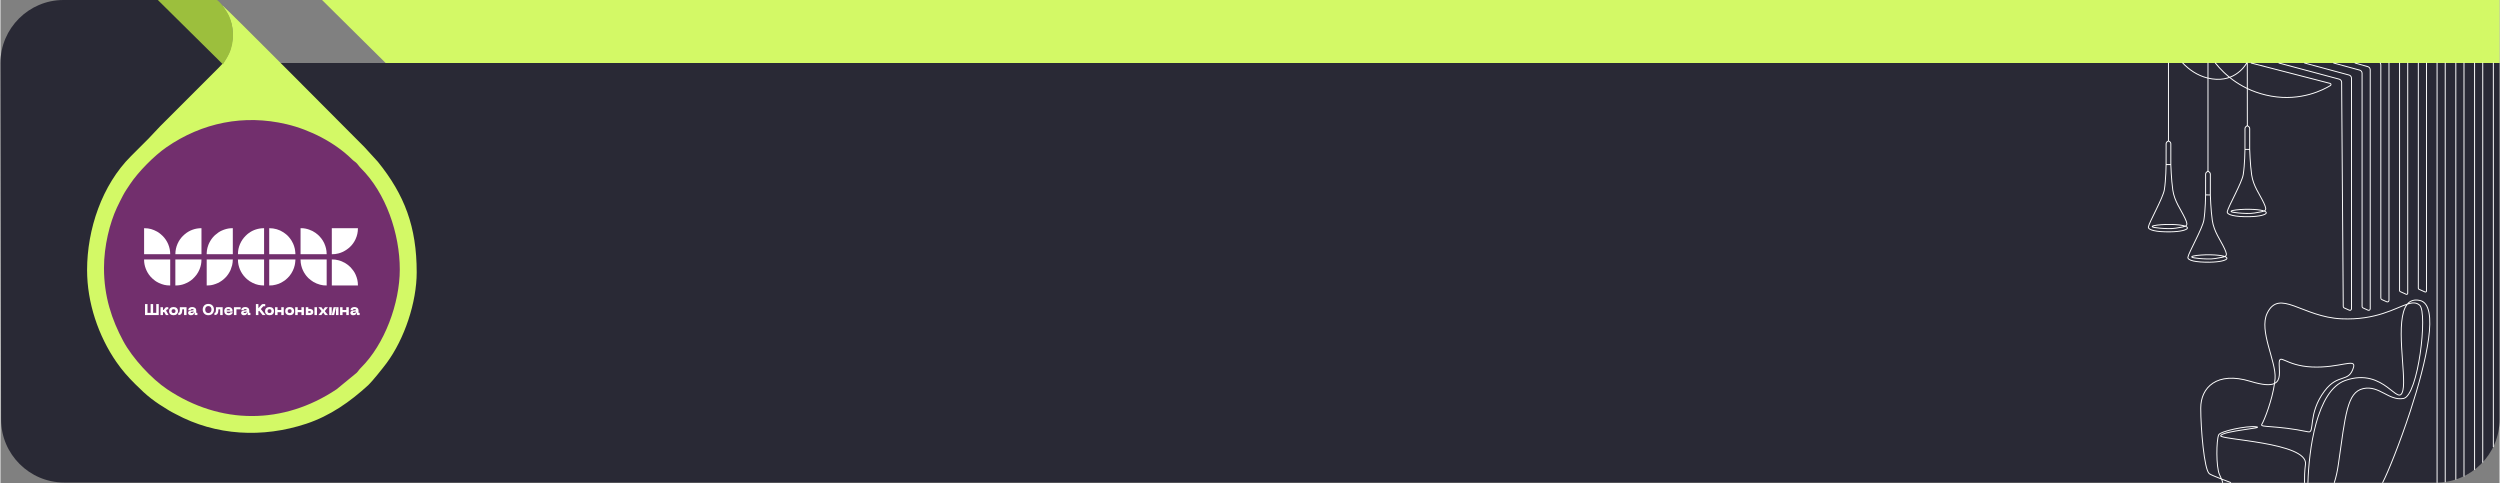<?xml version="1.0" encoding="UTF-8"?> <svg xmlns="http://www.w3.org/2000/svg" xmlns:xlink="http://www.w3.org/1999/xlink" xmlns:xodm="http://www.corel.com/coreldraw/odm/2003" xml:space="preserve" width="2350px" height="454px" version="1.1" style="shape-rendering:geometricPrecision; text-rendering:geometricPrecision; image-rendering:optimizeQuality; fill-rule:evenodd; clip-rule:evenodd" viewBox="0 0 2348.32 453.84"><rect x="0" y="0" width="2348.32" height="453.84" fill="#808080" stroke="none"/> <defs> <style type="text/css"> .str0 {stroke:white;stroke-width:0.9;stroke-linecap:round;stroke-linejoin:round;stroke-miterlimit:22.926} .fil7 {fill:none} .fil4 {fill:white} .fil0 {fill:#292935} .fil1 {fill:#722F6D} .fil3 {fill:#9CBF3D} .fil2 {fill:#D3F966} .fil6 {fill:#D3F966} .fil5 {fill:white;fill-rule:nonzero} </style> </defs> <g id="Слой_x0020_1">  <path class="fil0" d="M208.81 59.22l-59.22 -59.22 -90.37 0c-32.57,0 -59.22,26.65 -59.22,59.22 0,81.94 0.59,253.01 0.59,334.95 0,32.57 26.65,59.22 59.21,59.22l2229.3 0c32.56,0 59.28,-26.65 59.22,-59.22l0 -334.95 -2139.51 0z"></path> <circle class="fil1" cx="236.26" cy="247.75" r="143.57"></circle> <path class="fil2" d="M97.28 251.85c0,-20.74 5.44,-42.35 12.13,-56.7 1.85,-3.96 3.81,-7.77 5.73,-11.48 1.92,-3.69 4.39,-7.2 6.63,-10.58 7.62,-11.52 22.75,-26.81 34.14,-34.68 33.59,-23.21 72.86,-31.15 112.92,-21.71 21.92,5.16 45.5,17.15 61.56,33.08 1.81,1.79 3.09,2.23 4.66,3.95 1.52,1.66 1.82,2.54 3.62,4.31 23.54,23.35 36.57,61.48 36.57,95.13 0,31.66 -14.21,70.44 -36.57,92.48 -1.87,1.84 -2.33,3.04 -3.95,4.66l-18.9 15.51c-49.99,33.44 -108.97,33.54 -159.11,0 -14.76,-9.87 -32.68,-29.23 -41.34,-45.36 -10.74,-20 -18.09,-41.79 -18.09,-68.61zm121.11 -219.06c0,6.02 -1.97,13.87 -3.95,17.88 -3,6.03 -4.51,8.12 -9.12,12.73 -7.56,7.54 -14.62,14.62 -22.17,22.17l-33.09 33.09c-3.97,3.97 -6.92,7.58 -10.92,11.58l-16.54 16.54c-27.24,27.15 -41.2,68.75 -41.2,107.05 0,30.52 10.59,61.82 27.52,86.31 5.51,7.96 10.93,14.02 17.65,20.74 11.67,11.67 17.74,16.31 31.97,24.94 2.32,1.41 3.64,1.95 6.03,3.24 37.83,20.47 81.81,22.68 122.74,9.14 22.48,-7.44 41.26,-20.7 58.33,-36.32 3.43,-3.14 13.87,-16.19 17.13,-20.59 16.89,-22.76 28.36,-57.12 28.36,-85.47 0,-42.55 -11.26,-72.55 -36.5,-103.81l-12.64 -13.83c-9.39,-9.38 -129.99,-130.83 -133.52,-133.19 0.71,2.67 9.92,11.12 9.92,27.8z"></path> <path class="fil3" d="M147.89 0l61.24 60.58c0.31,-1.16 3.9,-6.05 5.95,-10.59 4.99,-11.07 4.5,-25.69 -1.08,-36.63 -1.59,-3.11 -6.13,-9.61 -8.67,-11.85 -0.55,-0.48 -1.16,-0.99 -1.81,-1.51l-55.63 0z"></path> <g id="_105553225854592"> <path class="fil4" d="M252.55 268.26c2.69,0 3.79,-0.16 6.31,-0.78 3.66,-0.91 6.11,-2.37 8.98,-4.5 0.18,-0.13 0.22,-0.16 0.39,-0.31 1.55,-1.39 1.97,-1.73 3.38,-3.39 2.28,-2.7 4.23,-6.7 4.93,-10.11 0.17,-0.85 0.55,-2.98 0.55,-3.89l0.08 -1.48 -24.62 0 0 24.46z"></path> <path class="fil4" d="M311.37 238.89c2.47,0 3.79,-0.15 6.19,-0.75 1.27,-0.32 3.17,-0.97 4.3,-1.54 5.16,-2.58 9.29,-6.41 11.77,-11.76 1.54,-3.33 2.28,-6.58 2.28,-10.42l-24.54 0 0 24.47z"></path> <path class="fil4" d="M252.55 238.89l24.62 0 -0.08 -1.41c0,-0.88 -0.39,-3.17 -0.55,-3.96 -0.34,-1.64 -0.91,-3.14 -1.51,-4.57 -0.31,-0.75 -1.09,-2.2 -1.54,-2.9 -1.23,-1.93 -1.64,-2.31 -2.97,-3.89 -0.12,-0.15 -0.24,-0.25 -0.38,-0.39l-1.53 -1.44c-1.05,-0.84 -1.43,-1.17 -2.58,-1.93 -4.01,-2.66 -8.6,-3.98 -13.48,-3.98l0 24.47z"></path> <path class="fil4" d="M193.8 237.8l0 1.09 24.54 0 0 -24.47c-3.37,0 -5.3,0.41 -8.26,1.39 -1.02,0.34 -1.24,0.51 -2.11,0.86 -1.96,0.8 -4.59,2.66 -6.16,4.12l-0.78 0.7c-2.06,2.06 -3.59,4.24 -4.89,6.88 -0.14,0.28 -0.3,0.65 -0.44,0.97 -0.16,0.38 -0.28,0.7 -0.41,1.06 -0.27,0.76 -0.48,1.43 -0.72,2.24 -0.37,1.25 -0.77,3.55 -0.77,5.16z"></path> <path class="fil4" d="M134.98 244.57c0,5.12 2.3,11.04 5.7,14.95 0.15,0.16 0.16,0.22 0.32,0.38 0.13,0.15 0.25,0.24 0.39,0.39 1.15,1.31 2.44,2.44 3.87,3.45 0.29,0.21 0.55,0.4 0.87,0.61 0.31,0.19 0.62,0.4 0.92,0.56 0.64,0.34 1.22,0.73 1.93,1.04 3.69,1.57 6.18,2.31 10.54,2.31l0 -24.46 -24.54 0 0 0.77z"></path> <path class="fil4" d="M164.35 268.26c2.98,0 5.79,-0.43 8.45,-1.45 2.78,-1.06 5.65,-2.63 7.82,-4.65 2.8,-2.6 4.98,-5.37 6.45,-9.05 1.25,-3.13 1.82,-5.76 1.82,-9.31l-24.54 0 0 24.46z"></path> <path class="fil4" d="M311.37 268.26l24.54 0c0,-3.92 -0.74,-6.94 -2.26,-10.36 -1.14,-2.57 -2.7,-4.53 -4.5,-6.57 -0.41,-0.46 -0.72,-0.69 -1.13,-1.05 -1.65,-1.46 -2.18,-1.93 -4.24,-3.16 -0.91,-0.54 -1.96,-1.08 -2.96,-1.48 -1.13,-0.45 -2.1,-0.81 -3.33,-1.11 -2.31,-0.58 -3.62,-0.73 -6.12,-0.73l0 24.46z"></path> <path class="fil4" d="M282 244.34c0,3.5 1.05,7.25 2.21,9.64 0.35,0.73 0.55,1.23 1,1.96l1.15 1.8c0.51,0.73 1.32,1.84 1.97,2.48 0.45,0.44 0.62,0.75 1.05,1.12 1.56,1.37 2.83,2.44 4.65,3.54 1.87,1.12 4.14,2.07 6.26,2.62 2.38,0.61 3.69,0.76 6.25,0.76l0 -24.46 -24.54 0 0 0.54z"></path> <path class="fil4" d="M223.17 244.11c0,6.2 2.63,12.4 7,16.77 0.51,0.51 0.95,1 1.51,1.45 2.19,1.77 2.67,2.17 5.41,3.54 3.31,1.65 6.78,2.39 10.63,2.39l0 -24.46 -24.55 0 0 0.31z"></path> <path class="fil4" d="M223.17 238.58l0 0.31 24.55 0 0 -24.47c-5.25,0 -10.29,1.6 -14.25,4.53 -0.31,0.23 -0.55,0.39 -0.85,0.63 -0.28,0.23 -0.56,0.42 -0.82,0.67l-1.56 1.48c-4.34,4.35 -7.07,10.49 -7.07,16.85z"></path> <path class="fil4" d="M282 238.89l24.54 0c0,-2.06 -0.24,-3.78 -0.64,-5.52 -0.19,-0.82 -0.39,-1.51 -0.66,-2.3 -1.16,-3.5 -3.13,-6.7 -5.73,-9.3 -0.27,-0.27 -0.48,-0.48 -0.74,-0.74 -0.67,-0.67 -1.73,-1.47 -2.48,-2.04 -3.34,-2.52 -8.8,-4.57 -13.44,-4.57l-0.85 0 0 24.47z"></path> <path class="fil4" d="M134.98 214.42l0 24.47 24.54 0c0,-6.66 -2.67,-12.77 -7.19,-17.28 -1.3,-1.3 -3.48,-3.08 -5.15,-3.97 -3.83,-2.04 -7.03,-3.22 -12.2,-3.22z"></path> <path class="fil4" d="M164.35 238.89l24.54 0 0 -24.47c-5.81,0 -11.09,1.9 -15.52,5.52l-1.99 1.83c-3.72,3.71 -7.03,9.7 -7.03,17.12z"></path> <path class="fil4" d="M193.8 268.26c2.04,0 4.28,-0.19 6.18,-0.75 3.35,-0.98 5.4,-1.91 8.16,-3.85 1.18,-0.83 2.19,-1.76 3.21,-2.78 2.01,-2.01 3.59,-4.4 4.86,-7.14l1.5 -4.51c0.37,-1.61 0.63,-3.72 0.63,-5.43l-24.54 0 0 24.46z"></path> <path class="fil5" d="M146.39 285.7l0 8.31 -2.92 0 0 -8.31 -2.36 0 0 8.31 -2.92 0 0 -8.31 -2.35 0 0 10.37 12.91 0 0 -10.37 -2.36 0zm11.62 10.37l-2.38 -4.19 0.9 -1.18 1.19 0 0 -2.06 -1.33 0c-0.63,0 -1.19,0.12 -1.55,0.61l-1.49 2 -0.63 0 0 -2.61 -2.35 0 0 7.43 2.35 0 0 -2.76 0.75 0c0.15,0 0.28,0 0.41,-0.02l1.59 2.78 2.54 0zm0.44 -3.72c0,2.6 1.86,3.87 4.19,3.87 2.33,0 4.18,-1.27 4.18,-3.87 0,-2.59 -1.85,-3.85 -4.18,-3.85 -2.33,0 -4.19,1.26 -4.19,3.85zm2.36 0c0,-1.24 0.72,-1.79 1.83,-1.79 1.11,0 1.83,0.55 1.83,1.79 0,1.25 -0.72,1.81 -1.83,1.81 -1.11,0 -1.83,-0.56 -1.83,-1.81zm14.04 -3.71l-6.29 0c0,4.15 -0.15,5.37 -1.44,5.37l0 2.06c3.1,0 3.67,-1.97 3.78,-5.37l1.6 0 0 5.37 2.35 0 0 -7.43zm1.47 5.4c0,0.77 0.4,2.18 2.71,2.18 2.07,0 2.79,-1.05 3.07,-2.28l0.59 0 -0.37 0.88 0 0.15c0,0.7 0.4,1.1 1.11,1.1l1.63 0 0 -2.06 -1.08 0 0 -2.09c0,-2.44 -1.79,-3.42 -3.83,-3.42 -2.08,0 -3.68,1.1 -3.68,2.98l2.2 0c0,-0.67 0.53,-1.07 1.48,-1.07 1.01,0 1.48,0.37 1.48,0.97l-2.34 0.32c-2.2,0.31 -2.97,1.06 -2.97,2.34zm2.35 -0.44c0,-0.43 0.36,-0.53 1.06,-0.63l1.9 -0.27c0,0.92 -0.85,1.46 -2.15,1.46 -0.39,0 -0.81,-0.13 -0.81,-0.56zm11.39 -2.72c0,3.03 2,5.34 5.29,5.34 3.28,0 5.28,-2.31 5.28,-5.34 0,-3.02 -2,-5.32 -5.28,-5.32 -3.29,0 -5.29,2.3 -5.29,5.32zm2.35 0c0,-1.99 0.99,-3.27 2.94,-3.27 1.96,0 2.93,1.28 2.93,3.27 0,2 -0.97,3.28 -2.93,3.28 -1.95,0 -2.94,-1.28 -2.94,-3.28zm16.4 -2.24l-6.3 0c0,4.15 -0.14,5.37 -1.44,5.37l0 2.06c3.11,0 3.68,-1.97 3.78,-5.37l1.61 0 0 5.37 2.35 0 0 -7.43zm1.47 3.62c0,2.1 1.31,3.96 4.16,3.96 2.57,0 3.8,-1.69 3.94,-2.77l-2.35 0c-0.15,0.56 -0.77,0.86 -1.59,0.86 -1.34,0 -1.95,-0.61 -1.95,-1.46l5.63 0 0 -0.73c0,-2.26 -1.62,-3.62 -3.93,-3.62 -2.31,0 -3.91,1.41 -3.91,3.76zm2.21 -0.73c0,-0.56 0.39,-1.12 1.7,-1.12 1.31,0 1.72,0.56 1.72,1.12l-3.42 0zm6.92 4.54l2.35 0 0 -5.37 3.95 0 0 -2.06 -6.3 0 0 7.43zm6.74 -2.03c0,0.77 0.39,2.18 2.7,2.18 2.08,0 2.8,-1.05 3.08,-2.28l0.59 0 -0.37 0.88 0 0.15c0,0.7 0.39,1.1 1.1,1.1l1.63 0 0 -2.06 -1.07 0 0 -2.09c0,-2.44 -1.79,-3.42 -3.84,-3.42 -2.07,0 -3.68,1.1 -3.68,2.98l2.21 0c0,-0.67 0.53,-1.07 1.47,-1.07 1.02,0 1.49,0.37 1.49,0.97l-2.34 0.32c-2.21,0.31 -2.97,1.06 -2.97,2.34zm2.35 -0.44c0,-0.43 0.35,-0.53 1.06,-0.63l1.9 -0.27c0,0.92 -0.86,1.46 -2.15,1.46 -0.4,0 -0.81,-0.13 -0.81,-0.56zm17.8 2.47l2.79 0 -4.4 -5.66 2.33 -2.65 1.78 0 0 -2.06 -2.03 0c-0.65,0 -1.12,0.24 -1.53,0.71l-2.86 3.28 0 -3.99 -2.35 0 0 10.37 2.35 0 0 -3.59c0.31,-0.06 0.56,-0.19 0.81,-0.39l3.11 3.98zm2.35 -3.72c0,2.6 1.85,3.87 4.19,3.87 2.32,0 4.18,-1.27 4.18,-3.87 0,-2.59 -1.86,-3.85 -4.18,-3.85 -2.34,0 -4.19,1.26 -4.19,3.85zm2.35 0c0,-1.24 0.72,-1.79 1.84,-1.79 1.1,0 1.82,0.55 1.82,1.79 0,1.25 -0.72,1.81 -1.82,1.81 -1.12,0 -1.84,-0.56 -1.84,-1.81zm12.9 -3.71l0 2.68 -3.5 0 0 -2.68 -2.35 0 0 7.43 2.35 0 0 -2.69 3.5 0 0 2.69 2.35 0 0 -7.43 -2.35 0zm3.68 3.71c0,2.6 1.85,3.87 4.19,3.87 2.32,0 4.17,-1.27 4.17,-3.87 0,-2.59 -1.85,-3.85 -4.17,-3.85 -2.34,0 -4.19,1.26 -4.19,3.85zm2.35 0c0,-1.24 0.72,-1.79 1.84,-1.79 1.1,0 1.82,0.55 1.82,1.79 0,1.25 -0.72,1.81 -1.82,1.81 -1.12,0 -1.84,-0.56 -1.84,-1.81zm12.9 -3.71l0 2.68 -3.5 0 0 -2.68 -2.36 0 0 7.43 2.36 0 0 -2.69 3.5 0 0 2.69 2.35 0 0 -7.43 -2.35 0zm7.53 1.61l-1.06 0 0 -1.61 -2.36 0 0 7.43 3.42 0c1.73,0 3.58,-0.5 3.58,-2.91 0,-2.41 -1.85,-2.91 -3.58,-2.91zm4.72 5.82l2.35 0 0 -7.43 -2.35 0 0 7.43zm-5.78 -2.06l0 -1.7 0.91 0c0.98,0 1.38,0.1 1.38,0.85 0,0.75 -0.4,0.85 -1.38,0.85l-0.91 0zm9.45 2.06l2.8 0 1.72 -2.4 1.72 2.4 2.79 0 -2.82 -3.43 0 -0.58 2.82 -3.42 -2.79 0 -1.72 2.39 -1.72 -2.39 -2.8 0 2.83 3.42 0 0.58 -2.83 3.43zm18.92 0l0 -7.43 -4.61 0 -1.6 6.84 -0.59 0 0.44 -1.32 0 -5.52 -2.35 0 0 7.43 4.6 0 1.61 -6.84 0.58 0 -0.44 1.25 0 5.59 2.36 0zm7.32 -7.43l0 2.68 -3.5 0 0 -2.68 -2.35 0 0 7.43 2.35 0 0 -2.69 3.5 0 0 2.69 2.35 0 0 -7.43 -2.35 0zm3.82 5.4c0,0.77 0.4,2.18 2.71,2.18 2.07,0 2.79,-1.05 3.07,-2.28l0.59 0 -0.37 0.88 0 0.15c0,0.7 0.4,1.1 1.11,1.1l1.63 0 0 -2.06 -1.07 0 0 -2.09c0,-2.44 -1.8,-3.42 -3.84,-3.42 -2.08,0 -3.68,1.1 -3.68,2.98l2.21 0c0,-0.67 0.53,-1.07 1.47,-1.07 1.01,0 1.48,0.37 1.48,0.97l-2.34 0.32c-2.2,0.31 -2.97,1.06 -2.97,2.34zm2.36 -0.44c0,-0.43 0.35,-0.53 1.06,-0.63l1.89 -0.27c0,0.92 -0.85,1.46 -2.14,1.46 -0.4,0 -0.81,-0.13 -0.81,-0.56z"></path> </g> <polygon class="fil6" points="2348.32,59.22 361.99,59.22 302.2,0 2348.32,0 "></polygon> <g id="_105553227563488"> <g> <path class="fil7 str0" d="M2111.33 118.08l-0.05 -58.86m-0.52 0c-2.4,4.09 -13.34,19.84 -36.8,14.09 -9.86,-2.42 -17.58,-8.07 -23.34,-14.09m-13.41 0l0 73.14"></path> <line class="fil7 str0" x1="2074.34" y1="160.85" x2="2074.34" y2="59.22"></line> </g> <path class="fil7 str0" d="M2081.29 59.22c8.45,10.66 25.09,26.28 52.53,31.12 28.15,4.97 49.16,-6.03 55.61,-10 0.81,-0.5 0.62,-1.72 -0.3,-1.96l-74.17 -19.16m26.06 0l56.64 15.16c1.33,0.36 2.26,1.56 2.27,2.93l1.52 210.71c0,0.57 0.35,1.09 0.87,1.32l4.83 2.15c0.96,0.43 2.04,-0.28 2.04,-1.33l0 -216.69c0,-1.38 -0.92,-2.59 -2.26,-2.95l-41.78 -11.3m27.31 0l24.44 6.67c1.32,0.36 2.25,1.57 2.25,2.95l0 219.18c0,0.57 0.33,1.09 0.86,1.32l4.75 2.14c0.96,0.43 2.05,-0.27 2.05,-1.32l0 -224.57c0,-1.37 -0.91,-2.57 -2.22,-2.95l-12.05 -3.42m23.69 0c0.34,0.5 0.54,1.09 0.54,1.73l0 219.18c0,0.57 0.33,1.09 0.86,1.33l4.75 2.13c0.96,0.43 2.05,-0.27 2.05,-1.32l0 -223.05m9.96 0l0 213.86c0,0.4 0.24,0.76 0.6,0.92l5.63 2.54c0.67,0.3 1.43,-0.19 1.43,-0.93l0 -216.39m9.96 0l0 211.66c0,0.4 0.24,0.76 0.6,0.93l5.64 2.53c0.67,0.3 1.43,-0.19 1.43,-0.92l0 -214.2m9.95 0l0 394.16m7.66 -0.57l0 -393.59m9.96 0l0 391.3m7.67 -3.09l0 -388.21m9.95 0l0 382.07m7.67 -6.96l0 -375.11m9.96 0l0 360.53m-103.96 33.64c4.9,-9.46 16.07,-36.93 25.97,-67.18 15.24,-46.59 27.45,-99.76 8.97,-103.87 -5.33,-1.18 -9.13,0.22 -11.79,3.43 -12.15,14.6 -0.78,66.6 -4.16,80.95 -4.12,17.49 -16.98,-22.13 -54.02,-9.26 -27.33,9.48 -34.36,65.99 -35.23,95.93m24.8 0c1.5,-4.57 2.79,-10.07 3.74,-16.7 6.71,-46.97 8.23,-68.17 23.41,-71.52 15.18,-3.34 23.92,11.73 37.81,9.27 13.89,-2.47 22.94,-80.82 15.23,-87.64 -3.13,-2.76 -6.79,-2.59 -11.58,-1.03 -11.39,3.69 -29.22,15.2 -61.79,13.82 -36.88,-1.57 -58.59,-28.88 -69.95,-5.16 -7.91,16.5 8.6,45.02 7.45,61.23 -0.11,1.51 -0.28,3.07 -0.51,4.67 -2.2,15.57 -9.48,34.43 -12.03,38.55 -1.86,2.98 13.12,0.58 43.79,6.94 6.3,1.31 -0.74,-17.16 15.25,-38.4 12.92,-17.16 22.7,-7.13 27.2,-22.18 2.71,-9.06 -13.12,0.77 -38.98,-0.38 -25.85,-1.16 -30.86,-13.9 -30.86,-2.71 0,6.93 1.77,15.18 -4.37,18.18 -3.78,1.85 -10.58,1.71 -22.65,-1.97 -31.64,-9.65 -46.69,5.79 -46.69,25.08 0,19.29 3.22,58.14 8.11,61.74 1.08,0.79 5.33,2.64 11.42,4.99 2.56,1 5.45,2.08 8.56,3.22m69.42 0c-0.05,-4.83 0.06,-10.56 0.9,-17.08 2.68,-20.83 -82.66,-23.06 -79.69,-27.02 3.47,-4.63 42.38,-7.07 33.37,-8.23 -9,-1.15 -33.76,4.18 -35.24,7.59 -2.17,5 -2.57,29.84 0.77,37.3 0.76,1.7 1.4,3.03 1.9,4.23 0.48,1.12 0.83,2.13 1.05,3.21"></path> <path class="fil7 str0" d="M2111.33 118.08l1.09 0.75c0.7,0.48 1.12,1.28 1.12,2.14l0 19.44 -4.45 -0.04c0,0 -0.14,14.43 -1.62,23.64 -1.25,7.81 -14.38,30.68 -15.02,34.97 -0.43,2.94 7.21,4.85 20.78,4.63 19.05,-0.31 23.21,-6.48 0.31,-6.94 -11.66,-0.24 -26.7,1.99 -10.28,3.48 3.66,0.33 10.78,0.79 14.95,0 10.08,-1.92 12.5,-0.96 8.69,-9.22 -3.82,-8.27 -9.97,-15.9 -11.52,-26.64 -1.4,-9.67 -1.84,-23.88 -1.84,-23.88l-4.45 -0.03 0.03 -19.41c0,-0.86 0.42,-1.65 1.12,-2.14l1.09 -0.74 0 -0.01z"></path> <path class="fil7 str0" d="M2074.34 160.85l1.1 0.75c0.7,0.48 1.12,1.28 1.12,2.13l0 19.45 -4.45 -0.04c0,0 -0.15,14.43 -1.62,23.64 -1.26,7.81 -14.38,30.68 -15.02,34.97 -0.43,2.94 7.21,4.85 20.78,4.62 19.05,-0.31 23.2,-6.47 0.31,-6.94 -11.66,-0.23 -26.71,2 -10.28,3.49 3.65,0.33 10.78,0.79 14.94,0 10.09,-1.92 12.51,-0.96 8.69,-9.22 -3.81,-8.27 -9.96,-15.9 -11.51,-26.64 -1.4,-9.67 -1.84,-23.88 -1.84,-23.88l-4.45 -0.03 0.02 -19.42c0,-0.85 0.43,-1.65 1.13,-2.13l1.07 -0.75 0.01 0z"></path> <path class="fil7 str0" d="M2037.21 132.36l1.11 0.72c0.7,0.48 1.12,1.28 1.12,2.13l0 19.45 -4.45 -0.04c0,0 -0.15,14.43 -1.63,23.64 -1.25,7.81 -14.37,30.68 -15.01,34.97 -0.43,2.94 7.21,4.84 20.78,4.62 19.05,-0.31 23.2,-6.47 0.31,-6.94 -11.66,-0.23 -26.71,2 -10.28,3.49 3.65,0.33 10.78,0.79 14.94,0 10.09,-1.92 12.51,-0.96 8.69,-9.22 -3.81,-8.27 -9.96,-15.9 -11.51,-26.64 -1.4,-9.67 -1.84,-23.88 -1.84,-23.88l-4.45 -0.03 0.02 -19.41c0,-0.86 0.43,-1.66 1.13,-2.14l1.07 -0.71 0 -0.01z"></path> </g> </g> </svg> 